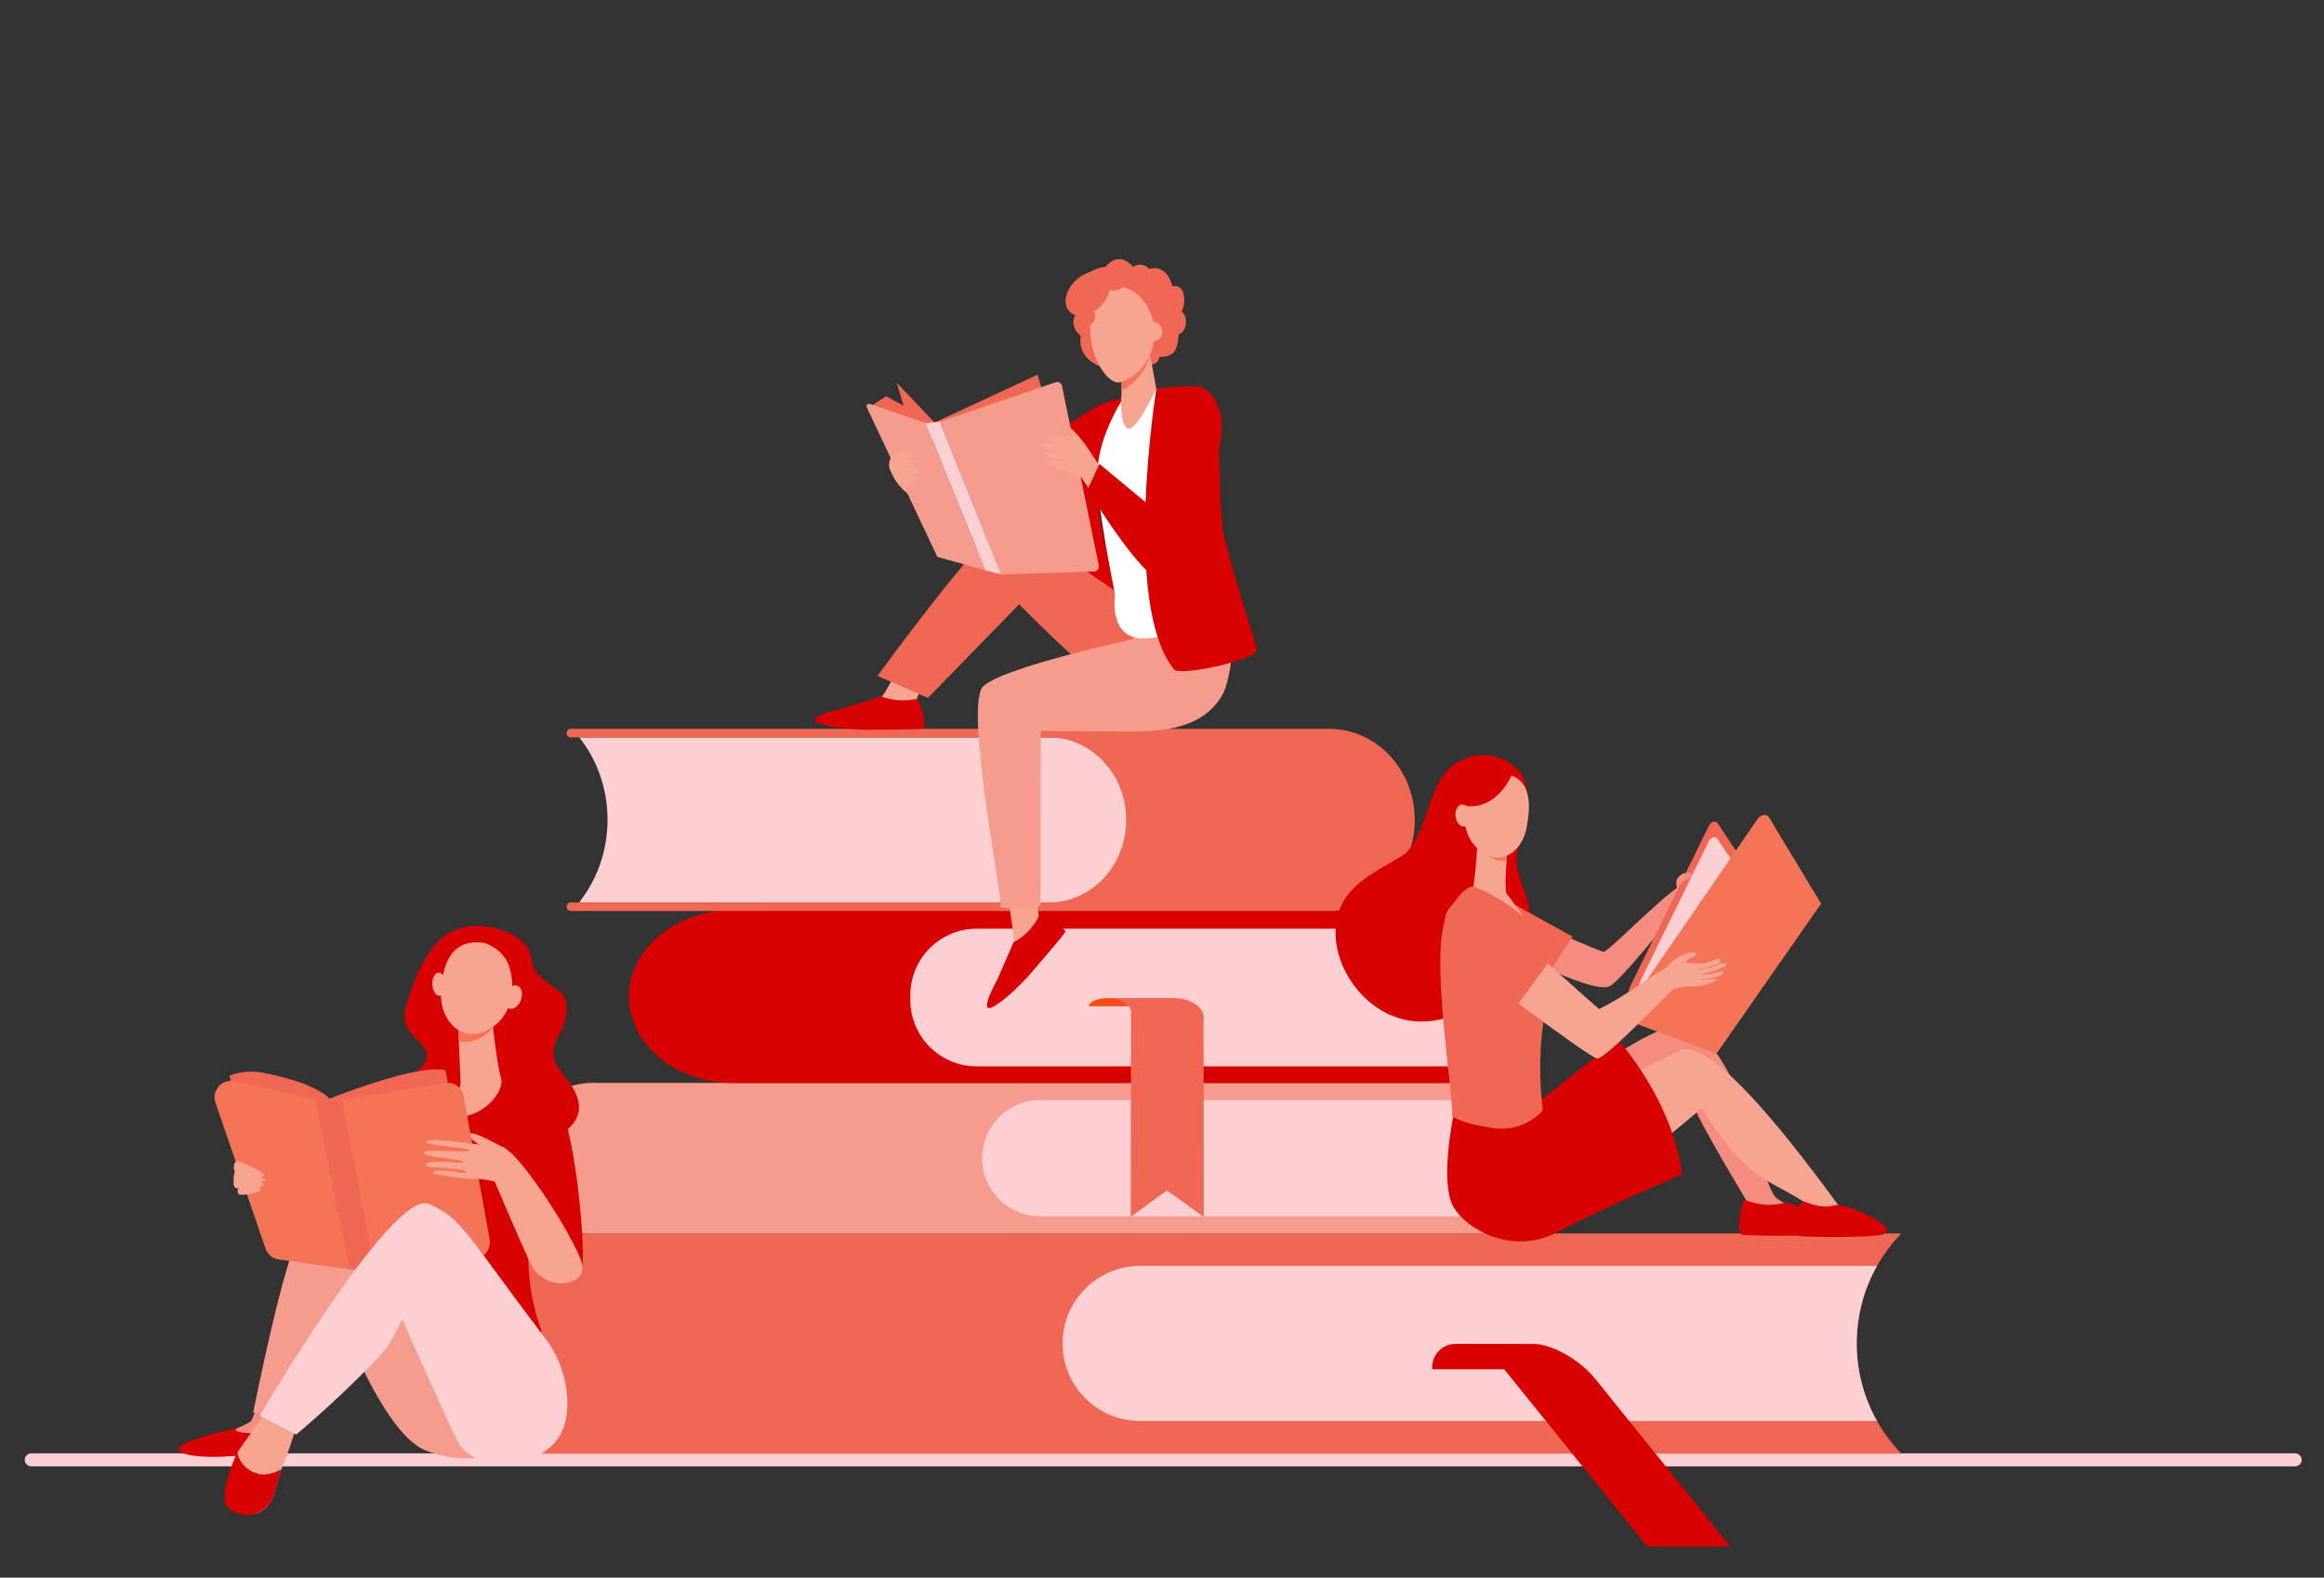 <?xml version="1.0" encoding="UTF-8"?> <!-- Generator: Adobe Illustrator 23.0.1, SVG Export Plug-In . SVG Version: 6.00 Build 0) --> <svg xmlns="http://www.w3.org/2000/svg" xmlns:xlink="http://www.w3.org/1999/xlink" id="Layer_1" x="0px" y="0px" viewBox="0 0 1531 1039.6" style="enable-background:new 0 0 1531 1039.6;" xml:space="preserve"><rect x="0" y="0" width="1531" height="1039.6" fill="#333333" stroke="none"/> <style type="text/css"> .st0{fill:#FCD0D2;} .st1{fill:#F69C8E;} .st2{fill:#D80001;} .st3{fill:#F06853;} .st4{fill:#FF4C16;} .st5{fill:#F7A491;} .st6{fill:#F47458;} .st7{fill:#F48C7F;} .st8{fill:#FFFFFF;} </style> <g> <path class="st0" d="M1511.8,966.3H20.8c-2.5,0-4.5-1.9-4.5-4.3c0-2.4,2-4.3,4.5-4.3h1491c2.5,0,4.5,1.9,4.5,4.3 C1516.3,964.4,1514.3,966.3,1511.8,966.3z"></path> <path class="st1" d="M1001.3,813h-611c-23.3,0-42.3-17.2-42.3-38.3v-22.8c0-21.2,18.9-38.3,42.3-38.3h611.1l0,0 c-28,27.7-28.4,70.1-1.1,98.3L1001.3,813z"></path> <path class="st0" d="M992.8,724.9H685.3c-21.2,0-38.3,17.2-38.3,38.3l0,0c0,21.2,17.2,38.3,38.3,38.3h307.5 C978.4,778.1,978.5,748.4,992.8,724.9z"></path> <path class="st2" d="M973.8,604.7c1.3-2.3-0.7-5-3.8-5H483.4c-38.1,0-69.1,25.5-69.1,57l0,0c0,31.5,30.9,57,69.1,57h486.8 c3.1,0,5.1-2.7,3.8-5l0,0C954.7,675.8,954.7,637.5,973.8,604.7z"></path> <path class="st0" d="M970,612H643.4c-24.1,0-43.7,19.6-43.7,43.7v3.3c0,24.1,19.6,43.7,43.7,43.7h327.2 C956,673.6,955.9,641.1,970,612z"></path> <path class="st0" d="M381.6,594.7h314.1c27.9,0,50.4-24.3,50.4-54.4l0,0c0-30-22.6-54.4-50.4-54.4H381.6l0,0 c24,30.1,24.9,74.4,2.2,105.7L381.6,594.7z"></path> <path class="st3" d="M741.9,540.3L741.9,540.3c0-30-22.8-54.4-51-54.4h-315c-1.5,0-2.7-1.3-2.6-2.8l0,0c0-1.5,1.2-2.8,2.6-2.8 h499.8c31.1,0,56.3,26.9,56.3,60l0,0c0,33.1-25.2,60-56.3,60H375.9c-1.5,0-2.6-1.2-2.6-2.8l0,0c0-1.6,1.2-2.8,2.6-2.8H691 C719.1,594.7,741.9,570.4,741.9,540.3z"></path> <path class="st4" d="M764.2,657.7h-33.6c-7.2,0-13.1,2.2-13.1,5v0.4h46.7L764.2,657.7L764.2,657.7z"></path> <path class="st3" d="M792.9,670.3c0-6.9-8.8-12.6-19.6-12.6h-43.1c8.2,0,14.9,4.3,14.9,9.5l-0.2,134.6l23.8-17.3l24.3,17.3 L792.9,670.3z"></path> <path class="st3" d="M1252.6,812.8h-908c-28.2,0-51.1,22.9-51.1,51.1v42.9c0,28.2,22.9,51.1,51.1,51.1h908l-0.5-0.5 C1213.3,916.9,1213.5,852.9,1252.6,812.8z"></path> <path class="st0" d="M1236.5,834.2H751.1c-28.2,0-51.1,22.9-51.1,51.1l0,0c0,28.2,22.9,51.1,51.1,51.1h485.4 C1218.7,904.7,1218.7,865.8,1236.5,834.2z"></path> <path class="st2" d="M998.2,885.6h-39.4c-8.5,0-15.3,6.9-15.3,15.3v1.4h54.7V885.6z"></path> <path class="st2" d="M960.4,885.6c9.4,0,23.5,8,31.4,17.8l93.4,115.8h54.8L1051.2,909c-10.4-13-29-23.5-41.4-23.4H960.4z"></path> <path class="st2" d="M138.8,945.1l19.1-4.5c0,0,15.5,1,30-2c0,0,1.5,3.8,2.1,11.8c0.1,1.4-1.9,8.2-3.2,8.4 c-4.9,0.8-13.6-0.1-29,0.3c0,0-24.2,2.9-37.2-1.4C107.7,953.4,138.8,945.1,138.8,945.1z"></path> <path class="st2" d="M350.2,631.9c1.1,11.1,10.4,15,19.1,22c5.8,4.7,4.8,17.5,0.4,25.4c-11.3,20-1.7,22.5,7.4,37.2 c21.9,35.5-46,43.3-54.1,45.9c-8.1,2.6-13.5,5.8-18.3,5.3c-14.4-1.6-27.5-22-34.8-40.9s10.4-19.9,11.3-30.7 c0.9-10.9-19.8-13.2-13.7-33.7c6.7-22.2,16-41,28.5-47.7c20.6-11.2,45.7,0.5,51.4,9.5C349.1,626.9,349.9,629.5,350.2,631.9z"></path> <path class="st0" d="M351.8,874.7c1.8,4.4,11.6,20.2,11.6,20.2l-138,1.4l-2.2-28.3c37.9-0.3,75.3-17.1,110.2-29 C334.4,841.1,350.9,872.6,351.8,874.7z"></path> <path class="st2" d="M254,766.2c0,0,7.4-52.3,19.3-57.7s76.4,2.1,86.1,8s-6.4,67.3-8.9,84.5c-0.1,1-0.3,2.1-0.5,3.1 c-4.1,24.8-1.7,50.2,7,73.6c-35.3,10.7-44.5,16.6-82.3,15.6l-14.1-82.7C260.6,810.5,249.4,770.5,254,766.2z"></path> <path class="st5" d="M324.5,674c0,0,3,28.8,5.5,35.9c2.5,7.1-6.8,21.4-22.1,25.4c-15.3,4-4.2-15.3-4.5-22.8 c-0.4-7.5-1.8-42.8-1.8-42.8L324.5,674z"></path> <path class="st6" d="M324.9,677.3c-1.9,2.2-4.2,4.1-7,5.8c-5.8,3.4-11,4.1-15.6,3.1c-0.4-8.9-0.7-16.5-0.7-16.5l22.9,4.3 C324.5,674,324.7,675.3,324.9,677.3z"></path> <path class="st5" d="M319.2,621.4c0,0,9,2.4,14.3,11.2s8.2,34.2-10.7,45.3c-18.9,11.1-32.7-6.1-32.3-22.4 C290.9,639.3,295.1,617.7,319.2,621.4z"></path> <path class="st5" d="M284.8,648.8c0.2,4.2,2.4,7.6,4.8,7.4c2.5-0.1,4.3-3.7,4.1-7.9c-0.2-4.2-2.4-7.6-4.8-7.4 C286.4,641,284.6,644.5,284.8,648.8z"></path> <path class="st5" d="M333,655.2c-1.5,4.2-0.4,8.4,2.4,9.4s6.3-1.6,7.8-5.7c1.5-4.2,0.4-8.4-2.4-9.4S334.5,651.1,333,655.2z"></path> <path class="st2" d="M359.4,716.4c0,0-11,5.8-17.7,21.9c-6.7,16.1,16.2,98.3,21.1,103.5c4.9,5.3,18.5,6.1,20.8-6.8 C385.9,822.2,378.1,720.5,359.4,716.4z"></path> <path class="st3" d="M293.6,705.4l19,113.9l-73.8,11.9l-23.4-106.6C215.3,724.7,276,700.1,293.6,705.4z"></path> <path class="st3" d="M151.1,708.9c7.1-2.8,14.8-3.5,22.2-2c13.8,2.7,35.8,8.3,44.6,17.8c13.3,14.3,25.6,108.9,25.6,108.9 l-57.4-12.9L151.1,708.9L151.1,708.9z"></path> <path class="st1" d="M348.6,903.8c-9.7-26.8-119-124.4-148-116.9l15.5,59.5c0,0,32.5,96.9,64.3,109.4s61.7-1.6,61.7-1.6 S358.2,930.6,348.6,903.8z"></path> <path class="st5" d="M309.3,747.3c-1.4,2.7,7.3,7.6,9.9,9.4c2.5,1.8,13-0.1,13-0.1S310.8,744.2,309.3,747.3z"></path> <path class="st7" d="M215.8,874.8c0,0-27.8,57.8-27.9,63.8c-0.1,8.7-40.2,6.3-31.5,2.6c2-0.9,8.3-4,8.8-4.5 c2.6-2.2,25.7-74,25.7-74L215.8,874.8z"></path> <path class="st1" d="M224.7,805.7c-1.3-1.5-15.4-7.1-26.3,6.4c-10.8,13.5-31.6,118.7-31.6,118.7l25.6,2.5 C192.3,933.3,256,840.2,224.7,805.7z"></path> <path class="st6" d="M142,726.8l32.9,95.9c1.3,3.8,4.6,6.6,8.5,7.2c30.8,4.4,46.9,6.6,46.9,6.6s6,0.3,12.4,0.4l70.6-7.5 c6.1-0.7,10.4-6.6,9.3-12.9l-17.2-94.1c-1.1-5.8-6.4-9.7-12-8.7l-68,11.3c-6-0.2-11.8-0.3-17.8-0.5l-53.4-12 C146.1,710.7,139.2,718.8,142,726.8z"></path> <path class="st5" d="M285.6,773.5c0,0,18.9,3.5,25.4,3.3s14.9,1.8,14.9,1.8s21.1,49.7,24.2,55.3c9.1,16.6,34.2,14.6,33.7,0.8 c-0.3-11-43.2-79.8-54.6-79.4c-11.4,0.3-47.1-7.1-48.2-2.6c-0.6,2.4,32.9,3.6,27.6,5.7c-3.3,1.3-29.5-1.7-29.4,1.4 c0.1,3.1,23.6,3.4,26.2,5.8c2.5,2.4-25.1-2.9-24.9,2.3c0.1,2.6,24.3,0.7,27,4.7C308.6,774.2,283.6,768.3,285.6,773.5z"></path> <g> <path class="st5" d="M157.9,765.4c-1.5-0.6-3.2,0.2-3.6,1.8c-0.4,1.6-0.5,3.6,0.7,4.8c2.4,2.6,18.9,5,19,2.5 C174.2,772.6,163.1,767.6,157.9,765.4z"></path> <path class="st5" d="M154.7,771.8c0,0-1.7,6.2-0.2,6.3c1.4,0.1,19.4,1.8,20.2-0.3C175.4,775.6,157,770.5,154.7,771.8z"></path> <path class="st5" d="M153.9,778.2c0,0-0.5,2.8,1,4.4c1.5,1.6,18.2,0.6,18.8-2.1C174.3,777.8,154.5,776.2,153.9,778.2z"></path> <path class="st5" d="M156.5,784c0,0,0,2.1,0.8,3s13.2-0.3,14.4-3C172.9,781.4,157.9,781.3,156.5,784z"></path> </g> <path class="st5" d="M198.3,929.8c0,0-5.9,21.3-11.8,35.4c-3.9,9.2-4.9,18.4-7.4,23c-6.5,11.6-17.1,12.1-25.5,5.1 s2.9-36.5,2.9-36.5l26.6-37.4L198.3,929.8z"></path> <path class="st2" d="M179.1,988.2c2.3-4.1,3.3-11.8,6.2-19.9c-4.1,2.4-10.9,4.1-14.6,3.1c-13.6-3.6-14.3-14.6-14.3-14.6 s-14.2,30.2-5.8,37.2C159.1,1001.1,172.6,999.9,179.1,988.2z"></path> <polygon class="st3" points="225.4,725 247.2,837.5 234.1,836.7 230.3,836.4 207.6,724.5 "></polygon> <path class="st0" d="M301.2,949.3c7.4,13.7,22.3,15.8,35.6,14.7c14.8-1.2,31-9.3,35.4-26.3c4.7-18.1-1.5-40.5-12.2-54.7 c-55.1-72.7-55.5-79.9-77.4-89.6C258.9,782.9,171.1,933,171.1,933l24.1,12.3c0,0,36.2-30.3,59.3-56.8c2.7-3.1,10.5-19.3,10.5-19.3 S296.3,940.2,301.2,949.3z"></path> <path class="st7" d="M1006.4,606.3c0,0,45.9,20,49.9,20.9c2.5,0.6,31.7-29.7,47.6-41.5c0.7-0.5,3.6-4.6,4.3-5 c9.5-4.7-6.5,22.6-6.5,22.6s-33.8,43-41.5,46.7c-9.6,4.6-57.1-18.8-56.8-20.2L1006.4,606.3z"></path> <path class="st2" d="M999.2,563.3c2-13.5,11.4-42.3,2.7-53.8c-12.2-16.2-37.9-15.5-50,0.1c-5.6,7.1-8.6,15.9-11.5,24.4 c-1.9,5.5-3.8,11.1-6.5,16.3c-2.4,4.6-5.1,10.5-9.7,13.3c-20.2,12.6-42.8,20.7-44.3,49c-1.7,33.6,35.1,75.6,80.3,55.3 c17.3-7.8,40-33,47.4-50.4c3.3-7.9,1.7-7-0.1-19C1005.8,587.8,997.6,574.2,999.2,563.3z"></path> <path class="st3" d="M974.6,583.4l61.4,33.8l-14.5,22c0,0-46.2-17.6-55.6-20.1C956.6,616.5,963.9,582.5,974.6,583.4z"></path> <path class="st5" d="M973.5,554.1c0,0-1.6,23.4-2.8,29.9c-1.2,6.8-2,35,12.1,38.4s8.8-34.7,9-41.6c0.2-6.8,1.6-29.1,1.6-29.1 L973.5,554.1z"></path> <path class="st6" d="M973.3,556.9c1.1,1.6,2.3,3.1,3.8,4.5c5.2,4.9,10.5,6.5,15.4,5.8c0.4-7.8,0.9-15.5,0.9-15.5l-20,2.3 C973.5,554.1,973.4,555.2,973.3,556.9z"></path> <path class="st5" d="M988.1,509.4c0,0-8.6,0.3-15.1,7c-6.6,6.8-14.4,28.9,0.3,42.7s29.2,1.9,32.2-12.7 C1008.4,531.8,1010.4,511,988.1,509.4z"></path> <path class="st2" d="M996.1,510.1c0,0-8.9,23.1-30,21.1c-9.6-0.9-11.7,12.2-11.7,12.2s7.8-31,17.6-35.6 C981.8,503.1,996.1,510.1,996.1,510.1z"></path> <path class="st5" d="M968.8,536.8c0.5,4-1.3,7.6-4.1,7.9c-2.7,0.3-5.3-2.7-5.8-6.7s1.3-7.6,4.1-7.9 C965.7,529.7,968.3,532.7,968.8,536.8z"></path> <path class="st3" d="M1125.7,544.3l-52,106.2c-1.2,2.5-0.9,5.5,0.8,6.5l38,22.2l47.5-94.1c0,0-20.7-30.9-28.4-42.5 C1130.1,540.4,1127.1,541.3,1125.7,544.3z"></path> <path class="st0" d="M1080.4,647l45.2-92.4c1.5-3,4.4-3.9,5.9-1.7c6.3,9.4,15.8,23.7,22.7,33.9l-42.6,84.5l-30.3-17.8 C1079.5,652.5,1079.1,649.6,1080.4,647z"></path> <path class="st7" d="M1105.1,578.7c0.5-0.9,3-3,4-3.2c2.2-0.6,4.8-0.5,5.3,0.9c0.6,2.1-5.8,4.3-5.8,4.3l-3.5,5.1 C1105,585.8,1103.4,581.7,1105.1,578.7z"></path> <path class="st5" d="M971.7,577.8c0,0,16,13.2,20.6,17.8s12.5,10.1,12.5,10.1l-12.9-17.9l-8.2-7.6L971.7,577.8z"></path> <path class="st7" d="M1170.4,789.6c-2.5-2.1-4.8-8-5.7-10.6c-5.4-27.8-30.8-103.1-58.5-103.1c-24.1,0-98.7,58.4-133.5,92.2 c-10.1,9.8-9.4,1.5-3.2,3.8c3.7,1.4,28.6,42.7,32.6,42.9c12.2,0.6,23.4-7.6,33.6-13.3c15.5-8.6,26.3-18.5,35.3-31.9 c22.8-34,31.3-54.1,38.2-67.1c0,0,6.5,26.8,9.7,33.2c7.2,14.6,28.6,50.5,37,64.5l32.9-0.9C1188.6,799.4,1173.6,792.3,1170.4,789.6z "></path> <path class="st5" d="M1108.4,691.5c0,0-110.5,51.5-117.4,69.2c-7,17.7-1.6,44,14.5,49.3c16.1,5.4,115.8-79.9,115.8-79.9 s12.9,23.6,31.1,39.7c9.7,8.6,26.1,15.6,35.5,21.9c8.2,5.5,10.1,10.9,10.1,10.9l23.1,1.1c0,0-3.9-1.3-10.9-10.7 C1186.6,761.1,1131.9,687.3,1108.4,691.5z"></path> <path class="st2" d="M1065.7,685.1c0,0,35.5,38.2,42.5,88.7c0,0-55.6,24-82.9,38.4c-27.3,14.5-57.9-0.5-67.6-16.6 c-9.7-16.1,0-61.4,0-61.4l56.8-8.8L1065.7,685.1z"></path> <path class="st2" d="M1149.9,790.8c-2.8-1.1-3.8,13.2-4.3,16.4c-0.5,3.6,1.2,6,1.6,6.3c1.2,0.8,46.7,1.7,55.4-0.6 c0.6-0.2,1.8-0.9,2-1.1c6.4-5.6-23.2-20.4-29.2-19.1C1170.3,793.8,1162.6,795.6,1149.9,790.8z"></path> <path class="st3" d="M970.8,584c0,0-8.7-0.1-17.9,19.9c-11.4,24.5,4.9,118.2,3.7,131.5c0,0,4,4.6,27.4,8 c20.7,3,32.4-11.8,32.4-11.8s-5.3-36.1,2.7-70.2c4.3-18.4,6.6-36.3-10.5-52.9C991.5,592,970.8,584,970.8,584z"></path> <path class="st2" d="M1188.2,791.7c-2.8-1.1-5.3,12.7-5.1,16.1c0.2,3.6,1.1,6.3,1.6,6.6c1.2,0.8,46.8,1.5,55.5-0.9 c0.6-0.2,1.8-0.9,2-1.1c6.4-5.6-26.5-19.5-32.5-18.3C1204.4,795.1,1200.9,796.5,1188.2,791.7z"></path> <path class="st6" d="M1157.7,539.9l-86.2,125.4c-2,2.9-1.5,6.4,1,7.3l58.3,21.7l68.9-98.8l-34.4-57 C1163.7,536.1,1159.8,536.8,1157.7,539.9z"></path> <path class="st5" d="M1137.2,635c-1.1-2.1-10.1,2.6-10.1,2.6s-8,1.4-8.5,1.1c-0.6-0.3,5.3-0.8,5.3-0.8s9.8-3.3,9.7-4.4 c-0.4-4.5-6.6,1.1-11.4,1.3c-3.7,0.2-7.6,0-11.2-0.5c-1.4-0.8,2.2-2.6,2.2-2.6s4.7-2.1,4-3.4c-1.8-3-12.8,2.7-15.1,4.8 c-1.6,1.4-3.5,4.2-6.2,5.7c-11.8,6.6-25.8,18.1-42.5,26.1c-5.5-4.6-58.6-52.3-60-53.5l-29,22.9c0,0,83.2,63.4,87.9,63.2 c5.8-0.2,40.5-36.8,49.8-45.5c1.4-1.3,10.3-2.3,12.8-2c5.4,0.8,15.6-3.5,15.6-3.5c3.1-3.3-11.6,0-10.2-0.8c0.6-0.4,4.2-0.7,7.8-1.3 c3.7-0.5,7-2.6,7.4-3.6c0.9-2-8.2,0.9-8.2,0.9l-7.6,0.5l7.2-1.5C1127,640.8,1138.3,637.1,1137.2,635z"></path> <path class="st3" d="M985.3,597c-9.4-9.6-27.4-8.2-32.7,5.5c-1.5,3.8-1.4,14.7,0.3,18.8c6.7,16.1,45.6,42.4,45.6,42.4l21.4-29.2 L985.3,597z"></path> <path class="st5" d="M599.8,317.5c0-1.2,1.5-9.2,1.5-9.2s-3.5-11.3-3.9-11.3c-7.3-0.5-12.8,4.4-11.5,11.1l0.1,0.2 c3.8,12,13.9,21,26.3,23.2c2.8,0.5,5.8,1,8.9,1.6c-1.4-4.8-2.3-9.8-2.3-14.8C608.2,318.1,599.8,317.9,599.8,317.5z"></path> <path class="st2" d="M722.8,267.7c-0.2-0.6-64,40.9-64,40.9s-27.2,0.3-47.3,0.1c-0.1,6.1,0.9,12,2.5,17.8 c19.9,3.8,42.5,7.7,47.7,7.3c9.6-0.7,57.7-24.8,57.7-24.8S723,268.2,722.8,267.7z"></path> <path class="st2" d="M723.5,422.7c-0.1-1-13.6-47.3-15-88.7c-1.1-32.1,8.8-60.9,13.9-66.1c1.9-2,19.4-6.2,19.4-6.2l-6.4,10.6 c-6.5,12.2-8.2,23.1-11.1,36.9c-8.2,40,28.5,120.1,26.6,120.6C749,430.4,724.1,426.8,723.5,422.7z"></path> <polygon class="st3" points="583.8,261.1 572.6,268.4 606,324.8 616.5,279 "></polygon> <polygon class="st3" points="590.7,252.2 604.7,299 616,278.8 "></polygon> <polygon class="st3" points="683.6,246.9 694.4,286.1 614.7,278.9 "></polygon> <path class="st5" d="M638.1,413c0,0-33.9,41.4-34,47.4c-0.1,8.7-40.2,6.3-31.5,2.6c2-0.9,8.3-4,8.8-4.5 c2.6-2.2,29.3-54.5,29.3-54.5L638.1,413z"></path> <path class="st2" d="M555,466.9l25.8-8c0,0,8.9,4.5,23.4,1.6c0,0,3.8,6.1,4.4,14c0.1,1.4,0.8,5.4-0.6,5.6 c-4.9,0.8-18.6,0.4-33.9,0.8c0,0-20.7,0.2-33.7-4C527.4,472.6,555,466.9,555,466.9z"></path> <path class="st3" d="M802.2,422.8c0,0-30.5-7-59-27.3c-33-23.6-70.1-48.1-84.7-46.1c-11.8,1.6-80.4,96-80.4,96l33.2,14.5l60.1-61.7 c0,0,61.3,63.2,81.5,67.6C798.8,475.6,813.4,441.7,802.2,422.8z"></path> <path class="st1" d="M571,268.4l46.2,97.9c0.2,0.4,0.6,0.8,1.1,0.9l30.9,8.6l-39.5-97L573,266.2C571.6,265.8,570.4,267.1,571,268.4 z"></path> <path class="st3" d="M728.3,175.9c0,0,8.5-11.6,18.1,0c0,0,5.7-4.2,10.7,1.4c0,0,10.6-4.7,15.4,11.4c0,0,5.5-1.8,7.2,4.9 c1.6,6.7-1.3,11.6-1.3,11.6s3.5,2,2.8,8.4c-0.6,5.4-4.8,6.8-4.8,6.8s-0.1,9-3.6,12.2s-8.9,2.5-8.9,2.5s-0.8,5-5.3,5.1 c-4.6,0.1-10.7-3.4-15.5-0.9c-4.8,2.6-18.1,2.2-18.1,2.2s-15.5-4.7-13-20.2c0,0-8.6-6-2.9-15.2c0,0-6.6-12.5,2.2-21.4 C720,175.7,728.3,175.9,728.3,175.9z"></path> <path class="st5" d="M681.3,544.6c0,0,1.9,50.9,3,59.6c1.2,8.6-21.6,34.5-18.7,25.5c0.7-2.1,2.4-8.9,2.4-9.6 c0-3.4-8.4-61.5-8.4-61.5L681.3,544.6z"></path> <path class="st2" d="M657,645.5l10.8-24.7c0,0,9.3-3.7,16.5-16.6c0,0,7.1,1.1,13.5,5.9c1.1,0.8,4.6,3,3.9,4.1 c-2.7,4.2-11.8,14.3-21.7,26.1c0,0-13.4,15.8-25.1,22.8C643.2,670.1,657,645.5,657,645.5z"></path> <path class="st1" d="M659,597.6c2.4-2.4-24.1-132.7-11.3-145.3c12.8-12.6,98.7-31.1,98.7-31.1l11.3-39.7c0,0,35.9,10.5,50.4,32.2 c7.9,11.8-0.2,38.8-1.6,41.8c-12.3,25.5-42.5,26.8-64.6,26.6c-20.3-0.2-56.3-0.5-56.3-0.5l-0.1,115.2c0,0-8.8,2.1-15.8,1.9 C660.2,598.4,659,597.6,659,597.6z"></path> <path class="st8" d="M738.6,264.5l23.2-8.4c0,0,0.7,0,0.9,0c2.5-0.3,29.9,89.4,38.9,123.4c8.9,33.9-2.8,27.5-2.8,27.5 s-20.5,12.8-44.4,13.7c-24.8,0.9-19.8-29-19.8-29s-13.1-62.4-11.5-83.6C724.6,286.9,738.6,264.5,738.6,264.5z"></path> <path class="st5" d="M738.9,246.3l-0.1,11.4v2c0,0-1.6,19.6,4,22.6s18.9-26.2,18.9-26.2l-6-33.2L738.9,246.3z"></path> <path class="st6" d="M757.7,233.7c-2.8,12-12,20.3-18.9,23.9l0.1-11.4l16.8-23.3L757.7,233.7z"></path> <path class="st5" d="M739.4,189.2c-10.9-2.3-21.1,6.1-21.4,17c-0.1,4.8,0,10.7,0.7,17.2c1.7,15.5,11.6,29.5,18.6,28.6 s25.2-13.4,23.1-35.4C759.2,203,750.8,191.6,739.4,189.2z"></path> <path class="st5" d="M755.5,219c0.4,3.4,3,5.9,5.8,5.5s4.7-3.4,4.3-6.8c-0.4-3.4-3-5.9-5.8-5.5C757,212.6,755.1,215.6,755.5,219z"></path> <path class="st3" d="M708,185.4c-6.5,6.7-8,15.7-3.2,20.2s13.9,2.7,20.4-3.9c6.5-6.7,8-15.7,3.2-20.2 C723.7,176.9,714.5,178.7,708,185.4z"></path> <path class="st3" d="M727.6,187.7c0.3,2.5,3.6,4.1,7.3,3.7c3.7-0.5,6.5-2.9,6.2-5.4s-3.6-4.1-7.3-3.7 C730,182.8,727.3,185.2,727.6,187.7z"></path> <path class="st3" d="M710,209.4c0.4,3.2,3.3,5.5,6.5,5.1s5.4-3.3,5-6.5s-3.3-5.5-6.5-5.1C711.8,203.3,709.6,206.2,710,209.4z"></path> <path class="st2" d="M761.8,256.2c0,0,22.7-3.7,30.4-0.4c4.9,2.1,11,43.3,11,43.3s0.3,41.7,3.1,53.5c9.6,39.9,23.1,74.8,21.6,76.8 c-9.9,8.1-51.3,15.7-54.4,11.8C738.8,398.3,761.8,256.2,761.8,256.2z"></path> <path class="st5" d="M799.8,298.4c0,0-22.8,70.4-32.7,77.8c-10,7.4-54.8-61.7-54.8-61.7s-19.8-11.3-21.3-11.4 c-5.6-0.5,11.7-3.4,11.7-3.4l2.1-18c0,0,0.8,0.1,6,6c7,7.9,13.1,20.1,16,22.2l30,22.8l15.3-48.8L799.8,298.4z"></path> <polygon class="st0" points="609.7,278.8 619.2,277.9 659.6,378.5 649.2,375.8 "></polygon> <path class="st1" d="M699.6,254.3l24.3,118.4c0.4,2-1.1,3.8-3.1,3.9l-61.3,1.9l-40.4-100.6l76.3-26 C697.3,251.3,699.2,252.4,699.6,254.3z"></path> <path class="st2" d="M724.3,305.7l-7.8,17c0,0,38.2,62.9,50,59.4s34-71.6,37.5-90.4s-3.8-34.3-13.4-36.7 c-9.7-2.4-17.2,13.9-20.1,20.9c-2.9,7-13.7,56.8-13.7,56.8L724.3,305.7z"></path> <g> <path class="st5" d="M588.5,306.6c0,0-1.4-2.5-1.9-4.1c-0.5-1.5,8.9-6.9,12.7-4.4C603,300.6,593,304.3,588.5,306.6z"></path> </g> <g> <path class="st5" d="M588.9,312.8c0,0-2.4-2.5-2.8-4c-0.5-1.5,12.1-7.8,15.8-5.4C605.5,305.8,593.4,310.4,588.9,312.8z"></path> </g> <g> <path class="st5" d="M593.2,317.1c0,0-2.4-2.5-2.8-4c-0.5-1.5,8.9-6.9,12.7-4.4C606.7,311,597.7,314.7,593.2,317.1z"></path> </g> <path class="st5" d="M706.9,288.8h-2c-0.9,0-1.8-0.1-2.8-0.3c-3.6-0.8-13.5-2.7-14.2-0.8c-0.9,2.4,14.2,5.2,14.2,5.2 s-16.6-2.1-16.6,0.7c0,2.8,16.9,4.3,16.9,4.3s-14.7-0.5-15,1.1s18.1,6.2,18.1,6.2s-14.9-3.2-16.4-1.3c-1.5,1.9,23.3,10.9,23.3,10.9 L706.9,288.8z"></path> <path class="st5" d="M593.2,317.1c0,0,8.1-4.6,10.3-3.2c2.1,1.4-7,8.3-7,8.3l1.1,2.5C597.6,324.7,591.7,320.2,593.2,317.1z"></path> </g> </svg> 